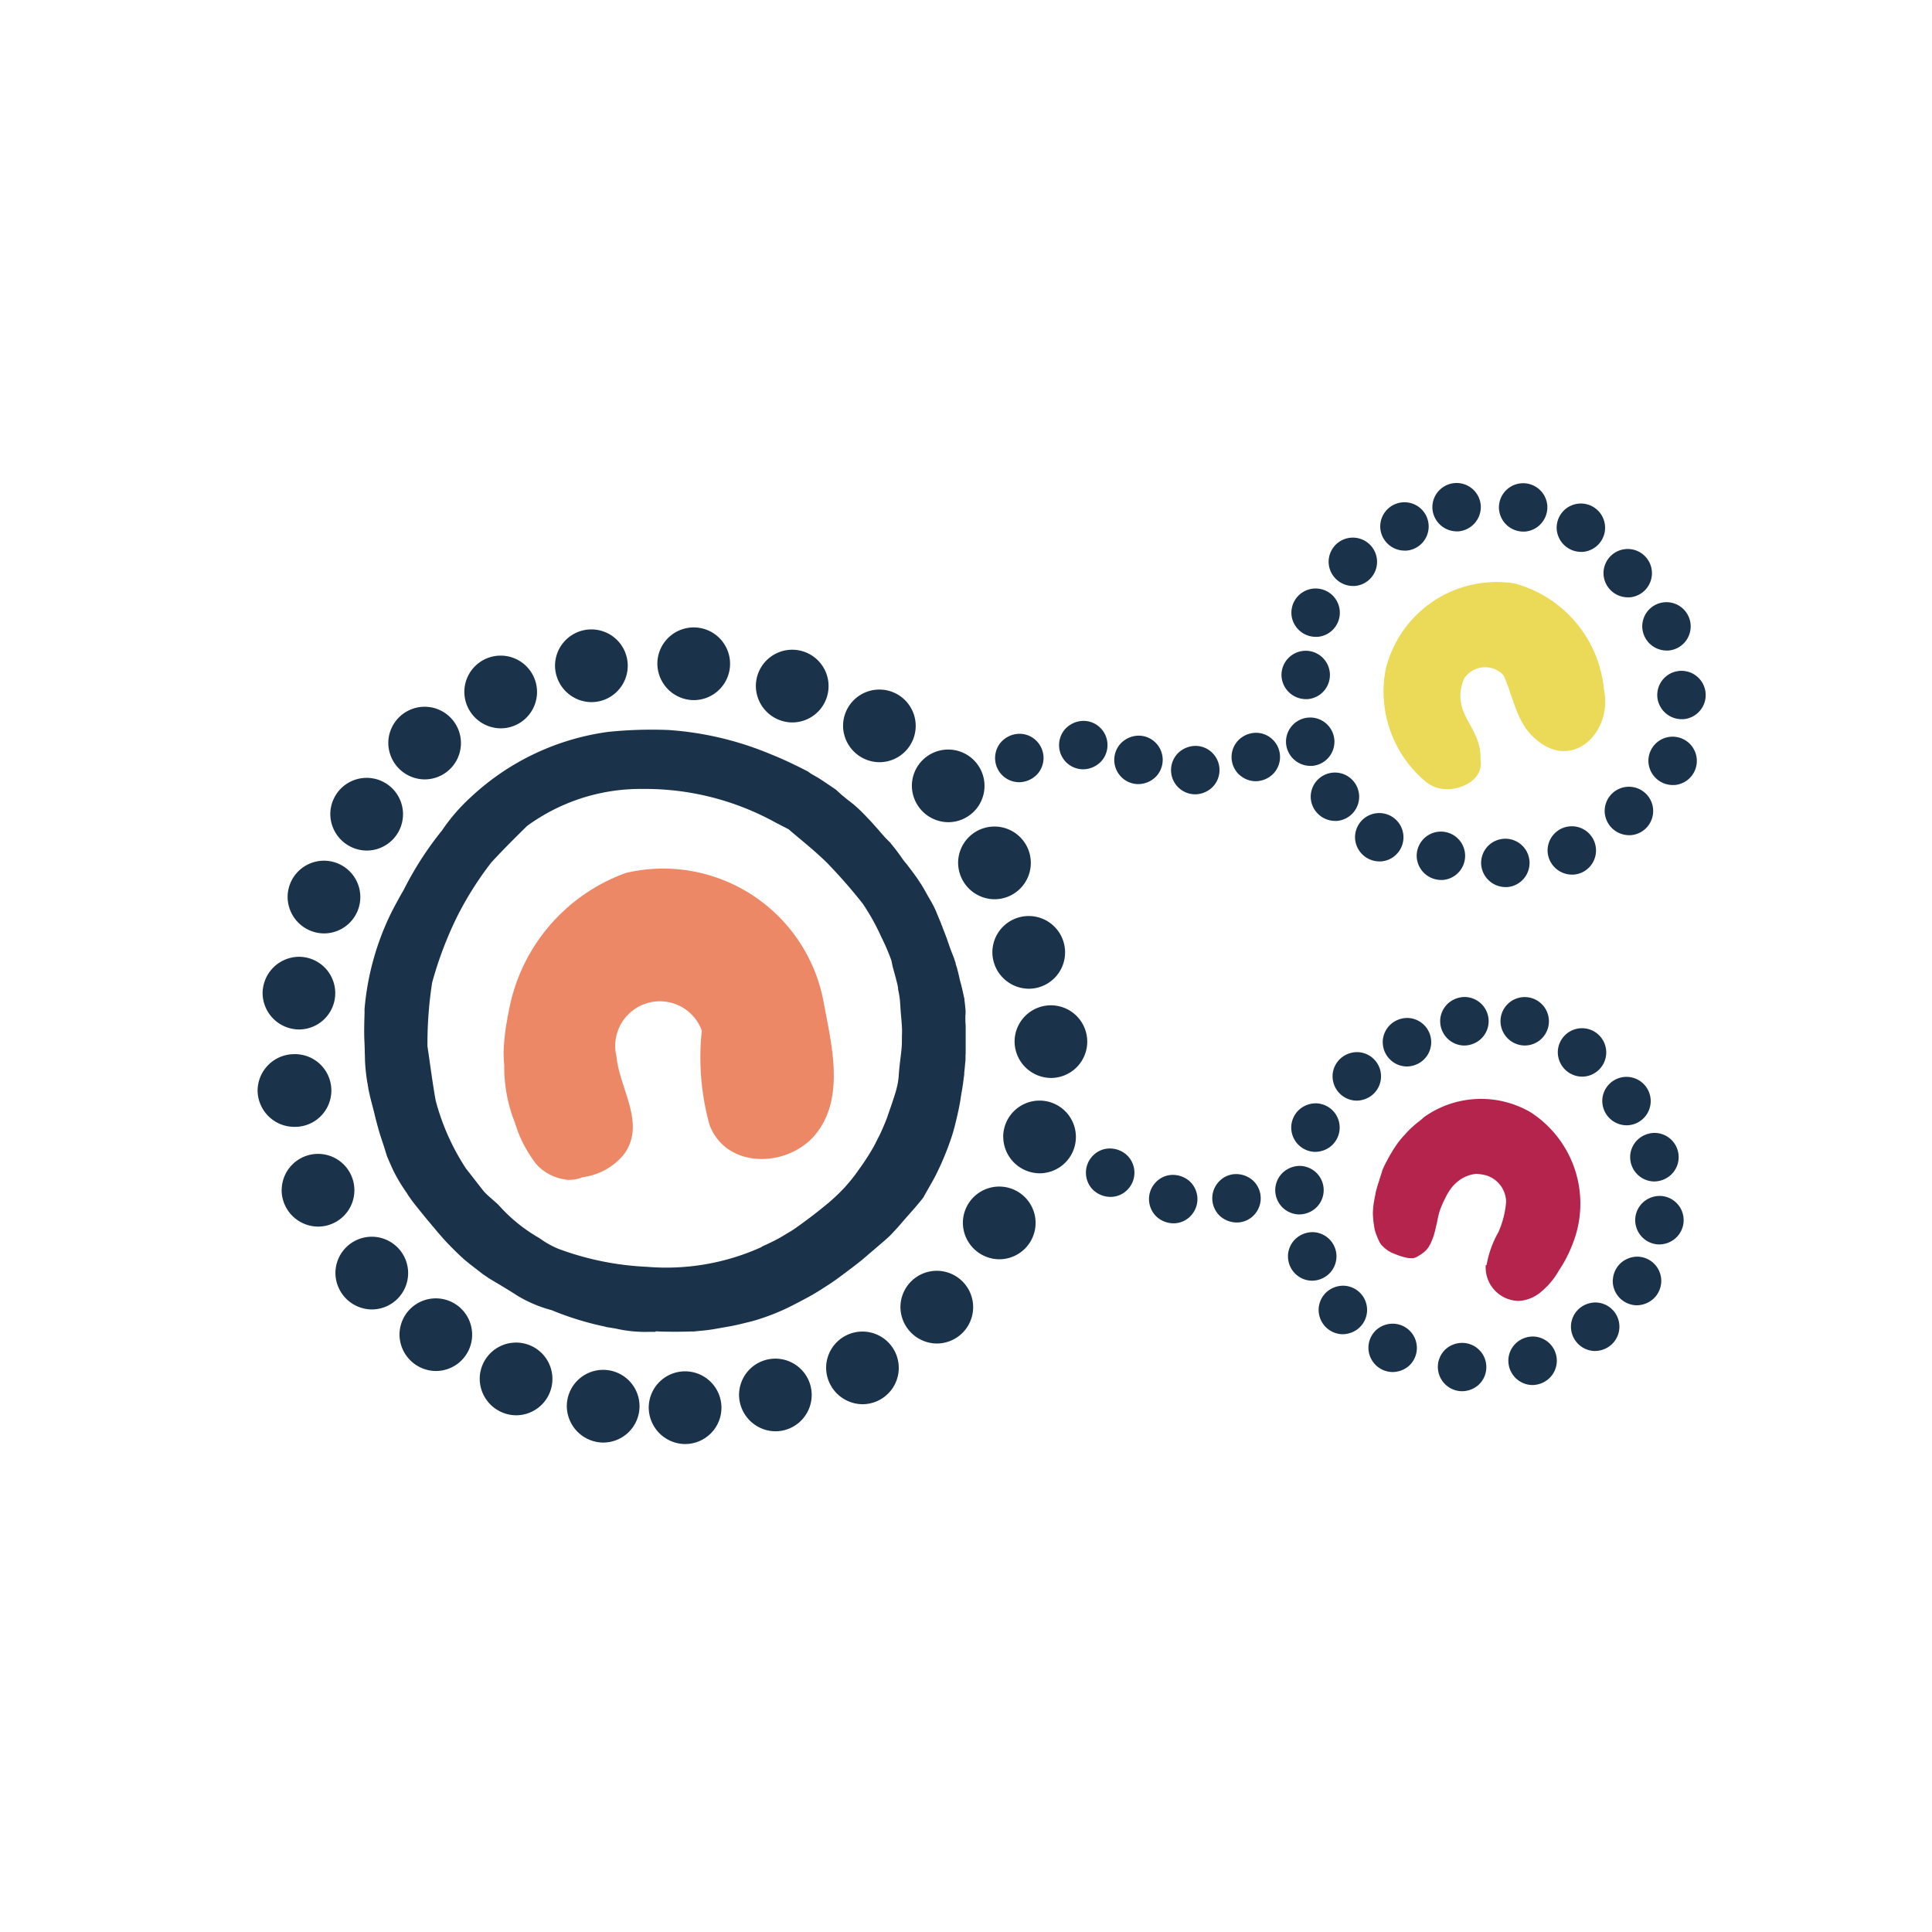 <svg xmlns="http://www.w3.org/2000/svg" xmlns:xlink="http://www.w3.org/1999/xlink" width="60" height="60" viewBox="0 0 60 60">
  <defs>
    <clipPath id="clip-path">
      <rect id="Rectangle_16918" data-name="Rectangle 16918" width="44.972" height="29.846" fill="#1b324b"/>
    </clipPath>
    <clipPath id="clip-FN_Navy_icon_-_Connecting_safely_">
      <rect width="60" height="60"/>
    </clipPath>
  </defs>
  <g id="FN_Navy_icon_-_Connecting_safely_" data-name="FN Navy icon - Connecting safely " clip-path="url(#clip-FN_Navy_icon_-_Connecting_safely_)">
    <g id="Group_2" data-name="Group 2" transform="translate(8 15)">
      <g id="Group_1" data-name="Group 1" transform="translate(0 0)" clip-path="url(#clip-path)">
        <path id="Path_1" data-name="Path 1" d="M60.963,49.381c0,.007,0,.013,0,.02s0-.013,0-.02" transform="translate(-38.965 -31.562)"/>
        <path id="Path_2" data-name="Path 2" d="M60.911,45.781c0,.008,0,.015,0,.022a.216.216,0,0,1,0-.022" transform="translate(-38.932 -29.261)"/>
        <path id="Path_3" data-name="Path 3" d="M60.963,49.381c0,.007,0,.013,0,.02s0-.013,0-.02" transform="translate(-38.965 -31.562)"/>
        <path id="Path_4" data-name="Path 4" d="M60.911,45.783c0,.008,0,.015,0,.022s0-.014,0-.022" transform="translate(-38.932 -29.263)"/>
        <path id="Path_5" data-name="Path 5" d="M53.087,29.509h0l.006.007-.008-.009" transform="translate(-33.931 -18.861)"/>
        <path id="Path_6" data-name="Path 6" d="M107.524,69.687l.018.009-.018-.009" transform="translate(-68.726 -44.541)"/>
        <path id="Path_7" data-name="Path 7" d="M106.149,66.782l-.007.025.007-.025" transform="translate(-67.842 -42.685)"/>
        <path id="Path_8" data-name="Path 8" d="M99.152,66.757h0" transform="translate(-63.374 -42.669)"/>
        <path id="Path_9" data-name="Path 9" d="M100.1,66.41l.015-.01-.016.011h0" transform="translate(-63.981 -42.44)"/>
        <path id="Path_10" data-name="Path 10" d="M100.975,65.417l-.007.014.007-.014" transform="translate(-64.535 -41.812)"/>
        <path id="Path_11" data-name="Path 11" d="M14.138,24.157c-.374.366-.745.737-1.1,1.122a10.3,10.3,0,0,0-1.05,1.655,11.494,11.494,0,0,0-.792,2.083,12.405,12.405,0,0,0-.145,1.973c.084.562.155,1.127.255,1.686a7.19,7.19,0,0,0,.939,2.109c.186.236.368.476.555.71.14.157.31.281.46.427a5.024,5.024,0,0,0,1.269,1.029,2.851,2.851,0,0,0,.586.33,9.015,9.015,0,0,0,2.752.56,7.18,7.18,0,0,0,3.53-.6l.051-.031.105-.052h0l.007,0h0c.086-.041.172-.082.257-.125s.192-.1.286-.158.167-.1.248-.149.181-.122.27-.186c.15-.109.3-.22.445-.332s.287-.228.429-.344a5.948,5.948,0,0,0,.461-.433c.076-.078.145-.161.215-.244s.132-.161.192-.246.13-.18.194-.272.131-.193.192-.292.117-.188.17-.286.1-.2.153-.3.095-.2.138-.3.086-.2.121-.3c.067-.2.137-.39.2-.588,0-.009.006-.018.009-.027s.005-.016.008-.024c.033-.1.064-.21.089-.316a2.127,2.127,0,0,0,.051-.344c.014-.22.042-.439.069-.658.013-.109.024-.218.027-.327s0-.223.006-.333c0-.02,0-.04,0-.06,0-.093-.008-.187-.015-.28-.008-.115-.019-.229-.029-.343v-.008c-.008-.111-.013-.222-.024-.333a2.759,2.759,0,0,0-.055-.326l0-.016c0-.036-.009-.071-.015-.107-.044-.188-.095-.373-.148-.56-.016-.072-.031-.146-.047-.22a6.753,6.753,0,0,0-.315-.731,6.826,6.826,0,0,0-.577-1.033,16.554,16.554,0,0,0-1.108-1.265c-.377-.371-.794-.7-1.192-1.04-.138-.071-.277-.142-.416-.215A8.377,8.377,0,0,0,17.768,23h-.1a5.975,5.975,0,0,0-3.53,1.155m4,15.705h0l-.2,0a4.056,4.056,0,0,1-1.035-.1l-.158-.027h0l-.13-.02-.07-.019a9.264,9.264,0,0,1-1.635-.506,4.1,4.1,0,0,1-1.069-.452c-.183-.121-.372-.231-.557-.346h0l-.085-.049-.237-.142-.061-.044h0l-.005,0-.022-.016h0l-.009-.007-.007-.006-.006,0h0l-.011-.009-.013-.01-.01-.008-.01-.008h-.008l0,0,0,0-.186-.144c-.167-.13-.338-.256-.494-.4s-.3-.288-.447-.441c-.074-.078-.145-.157-.215-.237s-.135-.158-.2-.237q-.208-.244-.41-.493v0l-.006-.008h0l-.011-.013-.017-.022c-.1-.124-.2-.246-.29-.373l-.03-.043-.061-.089,0-.006h0l0,0c-.069-.1-.137-.2-.2-.3h0q-.081-.131-.155-.265c-.051-.091-.095-.184-.138-.279s-.094-.213-.14-.319c-.01-.03-.019-.059-.029-.089-.029-.094-.057-.188-.088-.281s-.062-.184-.091-.276c-.077-.244-.141-.493-.2-.741l-.1-.386c-.031-.122-.058-.244-.081-.367h0v-.006c0-.016-.006-.033-.009-.049l-.006-.033h0v0h0a.015.015,0,0,1,0-.006c0-.016,0-.034-.009-.049a6.009,6.009,0,0,1-.076-.695c0-.111-.006-.223-.008-.334s-.008-.233-.013-.349v-.006c-.009-.263,0-.526.007-.788,0-.042,0-.084,0-.127a8.382,8.382,0,0,1,.832-3c.122-.239.252-.477.389-.713a10.208,10.208,0,0,1,1.185-1.837,5.772,5.772,0,0,1,.906-1.045,7.761,7.761,0,0,1,4.256-2.017,13.22,13.22,0,0,1,1.871-.058,9.948,9.948,0,0,1,3.178.753c.394.157.775.341,1.151.534.04.03.081.06.123.085s.077.044.116.066c.067.037.131.077.194.119s.135.09.2.134.161.108.24.163c.04.037.081.073.121.111.057.054.118.1.18.152s.132.1.2.159l.007.005h0l0,0,0,0,.006.005h0l.005,0,.066.058.08.071q.076.068.148.141c.06.06.119.122.178.184l.059.062.038.04.151.169h0c.064.071.126.144.188.216h0l.063.071.047.052.1.1.048.049.053.066.053.065.052.066.051.067.074.1.074.105c.049.07.1.136.156.2l.066.086c.059.077.117.155.174.233l.048.067.029.04h0v0h0l0,0,0,0,.036.054.036.055.066.1c.043.07.085.141.125.213s.086.153.129.228l.031.053c.031.054.061.108.09.163h0l.021.042.03.063.021.048c.021.048.04.1.06.144.034.084.07.168.105.252l0,.009c.017.039.033.078.049.118l0,.007.037.094.012.03.011.028q.043.111.083.224h0l.059.171h0c.02.057.04.114.062.171l.051.13h0c.017.043.034.086.05.13V28.3h0l.016.045.013.039.008.022,0,.01,0,.012.012.037.018.059c.022.073.041.146.059.22s.032.151.052.225c.005.019.01.037.015.055s.018.063.027.095l0,.016h0l.016.054h0c.007.032.014.065.022.1s.014.065.022.1.021.094.031.141h0v0h0l0,.008h0v.006h0v0c0,.006,0,.013,0,.021.016.108.026.216.035.325v0h0v0h0c0,.01,0,.02,0,.03s0,.023,0,.035,0,.052-.006.078h0v.006h0v0h0c0,.009,0,.018,0,.027v0s0,.008,0,.012h0v0h0v.009h0v.015h0v0h0v.005h0v0h0v0h0V30.2c0,.049.006.1.009.147v.032h0v0c0,.007,0,.015,0,.022v.011h0v.006h0a.1.1,0,0,0,0,.011h0v.018h0c0,.013,0,.025,0,.037h0v0h0c0,.005,0,.01,0,.014s0,.019,0,.028c0,.032,0,.063,0,.095,0,.145,0,.289,0,.433,0,.036,0,.073,0,.11s0,.074-.005.11v0s0,.009,0,.014,0,.013,0,.02v.02c0,.011,0,.021,0,.032h0v.017h0v0c0,.006,0,.013,0,.019,0,.042-.006.084-.011.126s-.005.057-.008.086,0,.04-.006.06,0,.011,0,.016h0c-.005.043-.01.086-.015.129,0,.013,0,.026,0,.038,0,.043-.01.085-.015.127-.014.117-.031.235-.05.351l-.006.035c-.011.061-.022.122-.031.184-.012.079-.023.159-.038.237-.029.156-.064.31-.1.464s-.076.313-.123.467-.1.3-.154.443a8.933,8.933,0,0,1-.375.852c-.066.129-.14.254-.211.38-.036.065-.074.13-.11.194l-.055.1-.057.074h0l-.015.019c-.081.1-.167.2-.254.3s-.165.186-.247.28-.149.175-.227.261-.161.178-.246.263c-.117.112-.241.214-.363.319s-.245.209-.367.314c-.189.165-.39.316-.591.467s-.388.293-.592.424-.415.269-.633.385-.432.231-.652.337a6.685,6.685,0,0,1-.666.273c-.115.041-.231.079-.348.112s-.242.062-.363.092-.228.054-.344.076-.249.043-.373.066-.244.043-.366.059-.242.023-.363.037h-.009l-.048.006-.038,0H19.28l-.028,0q-.245.008-.49.008c-.209,0-.418,0-.626-.013" transform="translate(-5.776 -13.499)" fill="#1b324b"/>
        <path id="Path_12" data-name="Path 12" d="M23.131,42.789a1.48,1.48,0,0,1-.938-.477,3.913,3.913,0,0,1-.665-1.287,4.649,4.649,0,0,1-.333-1.785,3.925,3.925,0,0,1-.019-.452,6.639,6.639,0,0,1,.118-1.005.271.271,0,0,1,.022-.11,5.641,5.641,0,0,1,3.663-4.41A5.066,5.066,0,0,1,31.1,37.206c.237,1.3.683,2.939-.172,4.093-.818,1.119-2.821,1.216-3.359-.214a7.888,7.888,0,0,1-.239-2.926,1.387,1.387,0,0,0-2.651.8c.092,1.009.944,2.115.218,3.064a1.983,1.983,0,0,1-1.27.691,1.058,1.058,0,0,1-.4.082c-.03,0-.059,0-.089,0" transform="translate(-13.535 -21.155)" fill="#ec8865"/>
        <path id="Path_13" data-name="Path 13" d="M99.531,58.153A3.178,3.178,0,0,1,99.9,57.13a2.9,2.9,0,0,0,.238-.94.876.876,0,0,0-.612-.818,1.474,1.474,0,0,0-.316-.05,1.062,1.062,0,0,0-.507.186,1.326,1.326,0,0,0-.259.243,1.878,1.878,0,0,0-.215.363,2.792,2.792,0,0,0-.15.349,2.521,2.521,0,0,0-.074.3c-.017.089-.039.178-.06.266s-.039.159-.064.238a2.12,2.12,0,0,1-.088.214l-.005.011c-.021.04-.043.079-.066.117-.016.021-.031.041-.048.06s-.047.048-.071.071-.08.062-.122.091h0l0,0c-.041.026-.082.051-.124.073l-.06.026-.045.012-.032,0h-.056c-.032,0-.065-.006-.1-.012a2,2,0,0,1-.2-.052,3.088,3.088,0,0,1-.288-.112c-.033-.017-.065-.035-.1-.056a1.445,1.445,0,0,1-.116-.088c-.029-.026-.057-.054-.084-.083s-.028-.035-.041-.053-.026-.042-.037-.063a2.59,2.59,0,0,1-.119-.289c-.011-.035-.019-.07-.027-.105a3.2,3.2,0,0,1-.052-.477,2.46,2.46,0,0,1,.038-.388v0c.012-.067.025-.134.039-.2h0v-.012h0l.01-.048h0v-.01h0V55.9c.009-.037.019-.074.029-.112.023-.087.052-.173.08-.26s.058-.184.089-.276l0-.012h0v-.006a2.877,2.877,0,0,1,.142-.3,5,5,0,0,1,.258-.442,2.781,2.781,0,0,1,.309-.39h0c.05-.055.1-.11.153-.163l.007-.007h0c.026-.024.052-.047.078-.07l.09-.081c.061-.052.127-.1.188-.15l.076-.069a3.054,3.054,0,0,1,3.311-.153,3.377,3.377,0,0,1,1.295,4.117,3.972,3.972,0,0,1-.417.8,2.309,2.309,0,0,1-.515.628,1.169,1.169,0,0,1-.722.314h-.019a1.041,1.041,0,0,1-1.014-1.109" transform="translate(-61.364 -33.867)" fill="#b5244d"/>
        <path id="Path_14" data-name="Path 14" d="M6.259,26.509a1.129,1.129,0,1,1,1.128,1.128,1.139,1.139,0,0,1-1.128-1.128" transform="translate(-4.001 -16.222)" fill="#1b324b"/>
        <path id="Path_15" data-name="Path 15" d="M11.25,20.383a1.128,1.128,0,1,1,1.128,1.129,1.139,1.139,0,0,1-1.128-1.129" transform="translate(-7.191 -12.307)" fill="#1b324b"/>
        <path id="Path_16" data-name="Path 16" d="M17.792,15.987a1.129,1.129,0,1,1,1.128,1.129,1.139,1.139,0,0,1-1.128-1.129" transform="translate(-11.372 -9.497)" fill="#1b324b"/>
        <path id="Path_17" data-name="Path 17" d="M25.6,13.732a1.129,1.129,0,1,1,1.128,1.128A1.139,1.139,0,0,1,25.6,13.732" transform="translate(-16.363 -8.055)" fill="#1b324b"/>
        <path id="Path_18" data-name="Path 18" d="M34.406,13.557a1.129,1.129,0,1,1,1.128,1.129,1.139,1.139,0,0,1-1.128-1.129" transform="translate(-21.991 -7.943)" fill="#1b324b"/>
        <path id="Path_19" data-name="Path 19" d="M42.883,15.479a1.129,1.129,0,1,1,1.128,1.129,1.139,1.139,0,0,1-1.128-1.129" transform="translate(-27.409 -9.172)" fill="#1b324b"/>
        <path id="Path_20" data-name="Path 20" d="M50.389,18.907a1.128,1.128,0,1,1,1.128,1.128,1.139,1.139,0,0,1-1.128-1.128" transform="translate(-32.207 -11.364)" fill="#1b324b"/>
        <path id="Path_21" data-name="Path 21" d="M56.312,24.064a1.128,1.128,0,1,1,1.128,1.129,1.139,1.139,0,0,1-1.128-1.129" transform="translate(-35.993 -14.659)" fill="#1b324b"/>
        <path id="Path_22" data-name="Path 22" d="M60.291,30.7a1.129,1.129,0,1,1,1.128,1.128A1.139,1.139,0,0,1,60.291,30.7" transform="translate(-38.536 -18.901)" fill="#1b324b"/>
        <path id="Path_23" data-name="Path 23" d="M63.238,38.4a1.129,1.129,0,1,1,1.128,1.128A1.139,1.139,0,0,1,63.238,38.4" transform="translate(-40.419 -23.822)" fill="#1b324b"/>
        <path id="Path_24" data-name="Path 24" d="M65.152,46.08a1.128,1.128,0,1,1,1.128,1.128,1.139,1.139,0,0,1-1.128-1.128" transform="translate(-41.643 -28.731)" fill="#1b324b"/>
        <path id="Path_25" data-name="Path 25" d="M64.17,54.286A1.129,1.129,0,1,1,65.3,55.414a1.139,1.139,0,0,1-1.128-1.128" transform="translate(-41.015 -33.976)" fill="#1b324b"/>
        <path id="Path_26" data-name="Path 26" d="M60.7,61.684a1.129,1.129,0,1,1,1.128,1.129A1.139,1.139,0,0,1,60.7,61.684" transform="translate(-38.797 -38.705)" fill="#1b324b"/>
        <path id="Path_27" data-name="Path 27" d="M55.327,68.938a1.129,1.129,0,1,1,1.128,1.128,1.139,1.139,0,0,1-1.128-1.128" transform="translate(-35.363 -43.342)" fill="#1b324b"/>
        <path id="Path_28" data-name="Path 28" d="M48.932,74.159a1.128,1.128,0,1,1,1.128,1.129,1.139,1.139,0,0,1-1.128-1.129" transform="translate(-31.276 -46.679)" fill="#1b324b"/>
        <path id="Path_29" data-name="Path 29" d="M41.438,76.491a1.128,1.128,0,1,1,1.128,1.128,1.139,1.139,0,0,1-1.128-1.128" transform="translate(-26.486 -48.169)" fill="#1b324b"/>
        <path id="Path_30" data-name="Path 30" d="M33.664,77.586a1.129,1.129,0,1,1,1.128,1.129,1.139,1.139,0,0,1-1.128-1.129" transform="translate(-21.517 -48.869)" fill="#1b324b"/>
        <path id="Path_31" data-name="Path 31" d="M26.612,77.458a1.129,1.129,0,1,1,1.128,1.129,1.139,1.139,0,0,1-1.128-1.129" transform="translate(-17.009 -48.787)" fill="#1b324b"/>
        <path id="Path_32" data-name="Path 32" d="M19.118,75.113a1.129,1.129,0,1,1,1.128,1.128,1.139,1.139,0,0,1-1.128-1.128" transform="translate(-12.22 -47.288)" fill="#1b324b"/>
        <path id="Path_33" data-name="Path 33" d="M12.212,71.3a1.128,1.128,0,1,1,1.128,1.129A1.139,1.139,0,0,1,12.212,71.3" transform="translate(-7.805 -44.851)" fill="#1b324b"/>
        <path id="Path_34" data-name="Path 34" d="M6.7,66a1.129,1.129,0,1,1,1.128,1.129A1.139,1.139,0,0,1,6.7,66" transform="translate(-4.283 -41.463)" fill="#1b324b"/>
        <path id="Path_35" data-name="Path 35" d="M2.074,58.871A1.129,1.129,0,1,1,3.2,60a1.139,1.139,0,0,1-1.128-1.128" transform="translate(-1.326 -36.907)" fill="#1b324b"/>
        <path id="Path_36" data-name="Path 36" d="M0,50.286a1.139,1.139,0,0,1,1.128-1.129,1.129,1.129,0,1,1,0,2.257A1.139,1.139,0,0,1,0,50.286" transform="translate(0 -31.419)" fill="#1b324b"/>
        <path id="Path_37" data-name="Path 37" d="M.429,41.905a1.139,1.139,0,0,1,1.128-1.128,1.128,1.128,0,1,1,0,2.257A1.139,1.139,0,0,1,.429,41.905" transform="translate(-0.274 -26.063)" fill="#1b324b"/>
        <path id="Path_38" data-name="Path 38" d="M2.582,33.638A1.129,1.129,0,1,1,3.71,34.767a1.139,1.139,0,0,1-1.128-1.129" transform="translate(-1.65 -20.779)" fill="#1b324b"/>
        <path id="Path_39" data-name="Path 39" d="M71.542,58.588a.753.753,0,0,1-.057-1.063A.732.732,0,0,1,72,57.277a.788.788,0,0,1,.549.191.753.753,0,0,1,.057,1.063.734.734,0,0,1-.513.248.787.787,0,0,1-.549-.191" transform="translate(-45.568 -36.609)" fill="#1b324b"/>
        <path id="Path_40" data-name="Path 40" d="M76.972,60.86a.753.753,0,0,1-.057-1.063.732.732,0,0,1,.513-.248.788.788,0,0,1,.549.191.753.753,0,0,1,.057,1.063.733.733,0,0,1-.513.248.786.786,0,0,1-.549-.191" transform="translate(-49.039 -38.061)" fill="#1b324b"/>
        <path id="Path_41" data-name="Path 41" d="M82.417,60.8a.753.753,0,0,1-.057-1.063.733.733,0,0,1,.513-.248.788.788,0,0,1,.549.191.753.753,0,0,1,.057,1.063.733.733,0,0,1-.513.248.788.788,0,0,1-.549-.191" transform="translate(-52.519 -38.026)" fill="#1b324b"/>
        <path id="Path_42" data-name="Path 42" d="M87.584,59.5a.759.759,0,0,1,.243-.522.778.778,0,0,1,.541-.2.752.752,0,0,1,.476,1.306.778.778,0,0,1-.541.2.757.757,0,0,1-.719-.784" transform="translate(-55.98 -37.569)" fill="#1b324b"/>
        <path id="Path_43" data-name="Path 43" d="M88.962,54.116a.756.756,0,0,1,.243-.522.778.778,0,0,1,.541-.2.753.753,0,0,1,.476,1.307.778.778,0,0,1-.541.2.757.757,0,0,1-.719-.784" transform="translate(-56.861 -34.129)" fill="#1b324b"/>
        <path id="Path_44" data-name="Path 44" d="M92.517,49.71a.758.758,0,0,1,.244-.522.777.777,0,0,1,.541-.2.752.752,0,0,1,.476,1.306.777.777,0,0,1-.541.2.757.757,0,0,1-.719-.784" transform="translate(-59.133 -31.313)" fill="#1b324b"/>
        <path id="Path_45" data-name="Path 45" d="M96.835,46.77a.757.757,0,0,1,.244-.522.778.778,0,0,1,.541-.2.752.752,0,0,1,.476,1.306.776.776,0,0,1-.541.2.757.757,0,0,1-.719-.784" transform="translate(-61.893 -29.434)" fill="#1b324b"/>
        <path id="Path_46" data-name="Path 46" d="M101.78,44.966a.757.757,0,0,1,.244-.522.777.777,0,0,1,.541-.2.752.752,0,0,1,.476,1.306.775.775,0,0,1-.541.2.757.757,0,0,1-.719-.784" transform="translate(-65.054 -28.281)" fill="#1b324b"/>
        <path id="Path_47" data-name="Path 47" d="M106.972,44.994a.752.752,0,1,1,.752.753.76.76,0,0,1-.752-.753" transform="translate(-68.373 -28.278)" fill="#1b324b"/>
        <path id="Path_48" data-name="Path 48" d="M111.9,47.675a.752.752,0,1,1,.752.752.76.76,0,0,1-.752-.752" transform="translate(-71.521 -29.991)" fill="#1b324b"/>
        <path id="Path_49" data-name="Path 49" d="M115.731,51.864a.752.752,0,1,1,.752.752.76.76,0,0,1-.752-.752" transform="translate(-73.971 -32.669)" fill="#1b324b"/>
        <path id="Path_50" data-name="Path 50" d="M118.13,56.664a.757.757,0,0,1,.244-.522.778.778,0,0,1,.541-.2.752.752,0,0,1,.476,1.307.777.777,0,0,1-.541.2.757.757,0,0,1-.719-.784" transform="translate(-75.504 -35.758)" fill="#1b324b"/>
        <path id="Path_51" data-name="Path 51" d="M118.565,62.088a.757.757,0,0,1,.243-.522.779.779,0,0,1,.541-.2.752.752,0,0,1,.476,1.306.776.776,0,0,1-.541.2.757.757,0,0,1-.719-.784" transform="translate(-75.782 -39.225)" fill="#1b324b"/>
        <path id="Path_52" data-name="Path 52" d="M116.643,67.313a.758.758,0,0,1,.243-.522.779.779,0,0,1,.541-.2A.753.753,0,0,1,117.9,67.9a.777.777,0,0,1-.541.2.757.757,0,0,1-.719-.784" transform="translate(-74.554 -42.564)" fill="#1b324b"/>
        <path id="Path_53" data-name="Path 53" d="M113.035,71.257a.757.757,0,0,1,.243-.522.778.778,0,0,1,.541-.2.752.752,0,0,1,.476,1.306.779.779,0,0,1-.541.2.757.757,0,0,1-.719-.784" transform="translate(-72.247 -45.085)" fill="#1b324b"/>
        <path id="Path_54" data-name="Path 54" d="M107.647,74.187a.757.757,0,0,1,.244-.522.777.777,0,0,1,.541-.2.752.752,0,0,1,.476,1.306.776.776,0,0,1-.541.2.757.757,0,0,1-.719-.784" transform="translate(-68.804 -46.958)" fill="#1b324b"/>
        <path id="Path_55" data-name="Path 55" d="M101.581,74.721a.759.759,0,0,1,.236-.519.774.774,0,0,1,.545-.2.752.752,0,0,1,.487,1.3.775.775,0,0,1-.545.2.757.757,0,0,1-.723-.78" transform="translate(-64.927 -47.297)" fill="#1b324b"/>
        <path id="Path_56" data-name="Path 56" d="M95.606,73.069a.759.759,0,0,1,.236-.519.774.774,0,0,1,.545-.2.753.753,0,0,1,.487,1.3.776.776,0,0,1-.545.2.757.757,0,0,1-.723-.78" transform="translate(-61.108 -46.241)" fill="#1b324b"/>
        <path id="Path_57" data-name="Path 57" d="M91.319,69.815a.756.756,0,0,1,.243-.522.778.778,0,0,1,.541-.2.752.752,0,0,1,.476,1.306.777.777,0,0,1-.541.2.757.757,0,0,1-.719-.784" transform="translate(-58.367 -44.164)" fill="#1b324b"/>
        <path id="Path_58" data-name="Path 58" d="M88.679,65.206a.756.756,0,0,1,.244-.522.778.778,0,0,1,.541-.2.752.752,0,0,1,.476,1.307.777.777,0,0,1-.541.2.757.757,0,0,1-.719-.784" transform="translate(-56.68 -41.218)" fill="#1b324b"/>
        <path id="Path_59" data-name="Path 59" d="M63.713,22.887a.752.752,0,0,1-.038-1.063.785.785,0,0,1,.533-.24.736.736,0,0,1,.53.2.752.752,0,0,1,.038,1.063.785.785,0,0,1-.533.24H64.2a.753.753,0,0,1-.488-.2" transform="translate(-40.57 -13.795)" fill="#1b324b"/>
        <path id="Path_60" data-name="Path 60" d="M69.218,21.775a.752.752,0,0,1-.038-1.063.785.785,0,0,1,.533-.24.737.737,0,0,1,.53.2.753.753,0,0,1,.038,1.063.785.785,0,0,1-.533.24h-.043a.753.753,0,0,1-.487-.2" transform="translate(-44.088 -13.084)" fill="#1b324b"/>
        <path id="Path_61" data-name="Path 61" d="M73.969,23.048a.752.752,0,0,1-.038-1.063.787.787,0,0,1,.533-.24.737.737,0,0,1,.53.2.753.753,0,0,1,.038,1.064.787.787,0,0,1-.533.24h-.043a.751.751,0,0,1-.487-.2" transform="translate(-47.125 -13.898)" fill="#1b324b"/>
        <path id="Path_62" data-name="Path 62" d="M78.857,23.928a.752.752,0,0,1-.038-1.064.786.786,0,0,1,.533-.239.735.735,0,0,1,.53.2.752.752,0,0,1,.038,1.063.784.784,0,0,1-.533.24h-.042a.753.753,0,0,1-.488-.2" transform="translate(-50.249 -14.46)" fill="#1b324b"/>
        <path id="Path_63" data-name="Path 63" d="M84.067,22.8a.751.751,0,0,1-.037-1.063.784.784,0,0,1,.533-.24.738.738,0,0,1,.53.2.752.752,0,0,1,.037,1.064A.783.783,0,0,1,84.6,23h-.042a.755.755,0,0,1-.488-.2" transform="translate(-53.58 -13.739)" fill="#1b324b"/>
        <path id="Path_64" data-name="Path 64" d="M88.512,20.994a.752.752,0,1,1,.809.691l-.058,0a.76.76,0,0,1-.751-.693" transform="translate(-56.572 -12.9)" fill="#1b324b"/>
        <path id="Path_65" data-name="Path 65" d="M88.124,15.248a.752.752,0,1,1,.809.691l-.057,0a.761.761,0,0,1-.752-.693" transform="translate(-56.324 -9.227)" fill="#1b324b"/>
        <path id="Path_66" data-name="Path 66" d="M88.979,9.89a.752.752,0,1,1,.809.691l-.058,0a.76.76,0,0,1-.752-.693" transform="translate(-56.871 -5.803)" fill="#1b324b"/>
        <path id="Path_67" data-name="Path 67" d="M92.182,5.51a.752.752,0,1,1,.809.691l-.058,0a.76.76,0,0,1-.751-.693" transform="translate(-58.918 -3.003)" fill="#1b324b"/>
        <path id="Path_68" data-name="Path 68" d="M96.624,2.466a.752.752,0,1,1,.809.691l-.058,0a.761.761,0,0,1-.752-.693" transform="translate(-61.757 -1.057)" fill="#1b324b"/>
        <path id="Path_69" data-name="Path 69" d="M101.112.812a.752.752,0,0,1,1.5-.119.76.76,0,0,1-.691.809l-.057,0a.761.761,0,0,1-.752-.693" transform="translate(-64.626 0)" fill="#1b324b"/>
        <path id="Path_70" data-name="Path 70" d="M106.838.831a.752.752,0,1,1,1.5-.119.759.759,0,0,1-.691.809l-.058,0a.76.76,0,0,1-.751-.693" transform="translate(-68.285 -0.012)" fill="#1b324b"/>
        <path id="Path_71" data-name="Path 71" d="M111.808,2.577a.752.752,0,1,1,.809.69l-.058,0a.76.76,0,0,1-.751-.692" transform="translate(-71.462 -1.128)" fill="#1b324b"/>
        <path id="Path_72" data-name="Path 72" d="M115.842,6.492a.752.752,0,1,1,.809.69l-.058,0a.76.76,0,0,1-.752-.692" transform="translate(-74.041 -3.631)" fill="#1b324b"/>
        <path id="Path_73" data-name="Path 73" d="M119.174,11.069a.752.752,0,1,1,.809.69l-.058,0a.76.76,0,0,1-.751-.693" transform="translate(-76.17 -6.556)" fill="#1b324b"/>
        <path id="Path_74" data-name="Path 74" d="M120.465,16.974a.752.752,0,1,1,.809.691l-.058,0a.761.761,0,0,1-.752-.693" transform="translate(-76.995 -10.33)" fill="#1b324b"/>
        <path id="Path_75" data-name="Path 75" d="M119.7,22.647a.752.752,0,1,1,.809.69l-.058,0a.76.76,0,0,1-.751-.693" transform="translate(-76.505 -13.957)" fill="#1b324b"/>
        <path id="Path_76" data-name="Path 76" d="M115.941,26.961a.753.753,0,1,1,.809.69l-.058,0a.76.76,0,0,1-.751-.693" transform="translate(-74.104 -16.714)" fill="#1b324b"/>
        <path id="Path_77" data-name="Path 77" d="M111.027,30.355a.752.752,0,1,1,.809.69l-.058,0a.76.76,0,0,1-.751-.693" transform="translate(-70.963 -18.883)" fill="#1b324b"/>
        <path id="Path_78" data-name="Path 78" d="M105.307,31.429a.752.752,0,1,1,.809.69l-.058,0a.76.76,0,0,1-.751-.692" transform="translate(-67.307 -19.57)" fill="#1b324b"/>
        <path id="Path_79" data-name="Path 79" d="M99.762,30.812a.752.752,0,1,1,.809.691l-.057,0a.761.761,0,0,1-.752-.693" transform="translate(-63.763 -19.175)" fill="#1b324b"/>
        <path id="Path_80" data-name="Path 80" d="M94.454,29.217a.752.752,0,1,1,.809.691l-.057,0a.761.761,0,0,1-.752-.693" transform="translate(-60.37 -18.156)" fill="#1b324b"/>
        <path id="Path_81" data-name="Path 81" d="M90.642,25.733a.752.752,0,1,1,.809.69l-.058,0a.76.76,0,0,1-.751-.692" transform="translate(-57.934 -15.929)" fill="#1b324b"/>
        <path id="Path_82" data-name="Path 82" d="M98.265,14.768a3.647,3.647,0,0,1-1.319-3.533,3.549,3.549,0,0,1,4-2.682,3.773,3.773,0,0,1,2.783,3.307c.272,1.283-.948,2.533-2.1,1.545-.622-.5-.706-1.322-1.02-2a.781.781,0,0,0-1.236.123c-.417,1.107.56,1.462.519,2.472.108.544-.414.9-.939.94-.034,0-.069,0-.1,0a.976.976,0,0,1-.587-.175" transform="translate(-61.916 -5.435)" fill="#ebd958"/>
      </g>
    </g>
  </g>
</svg>
